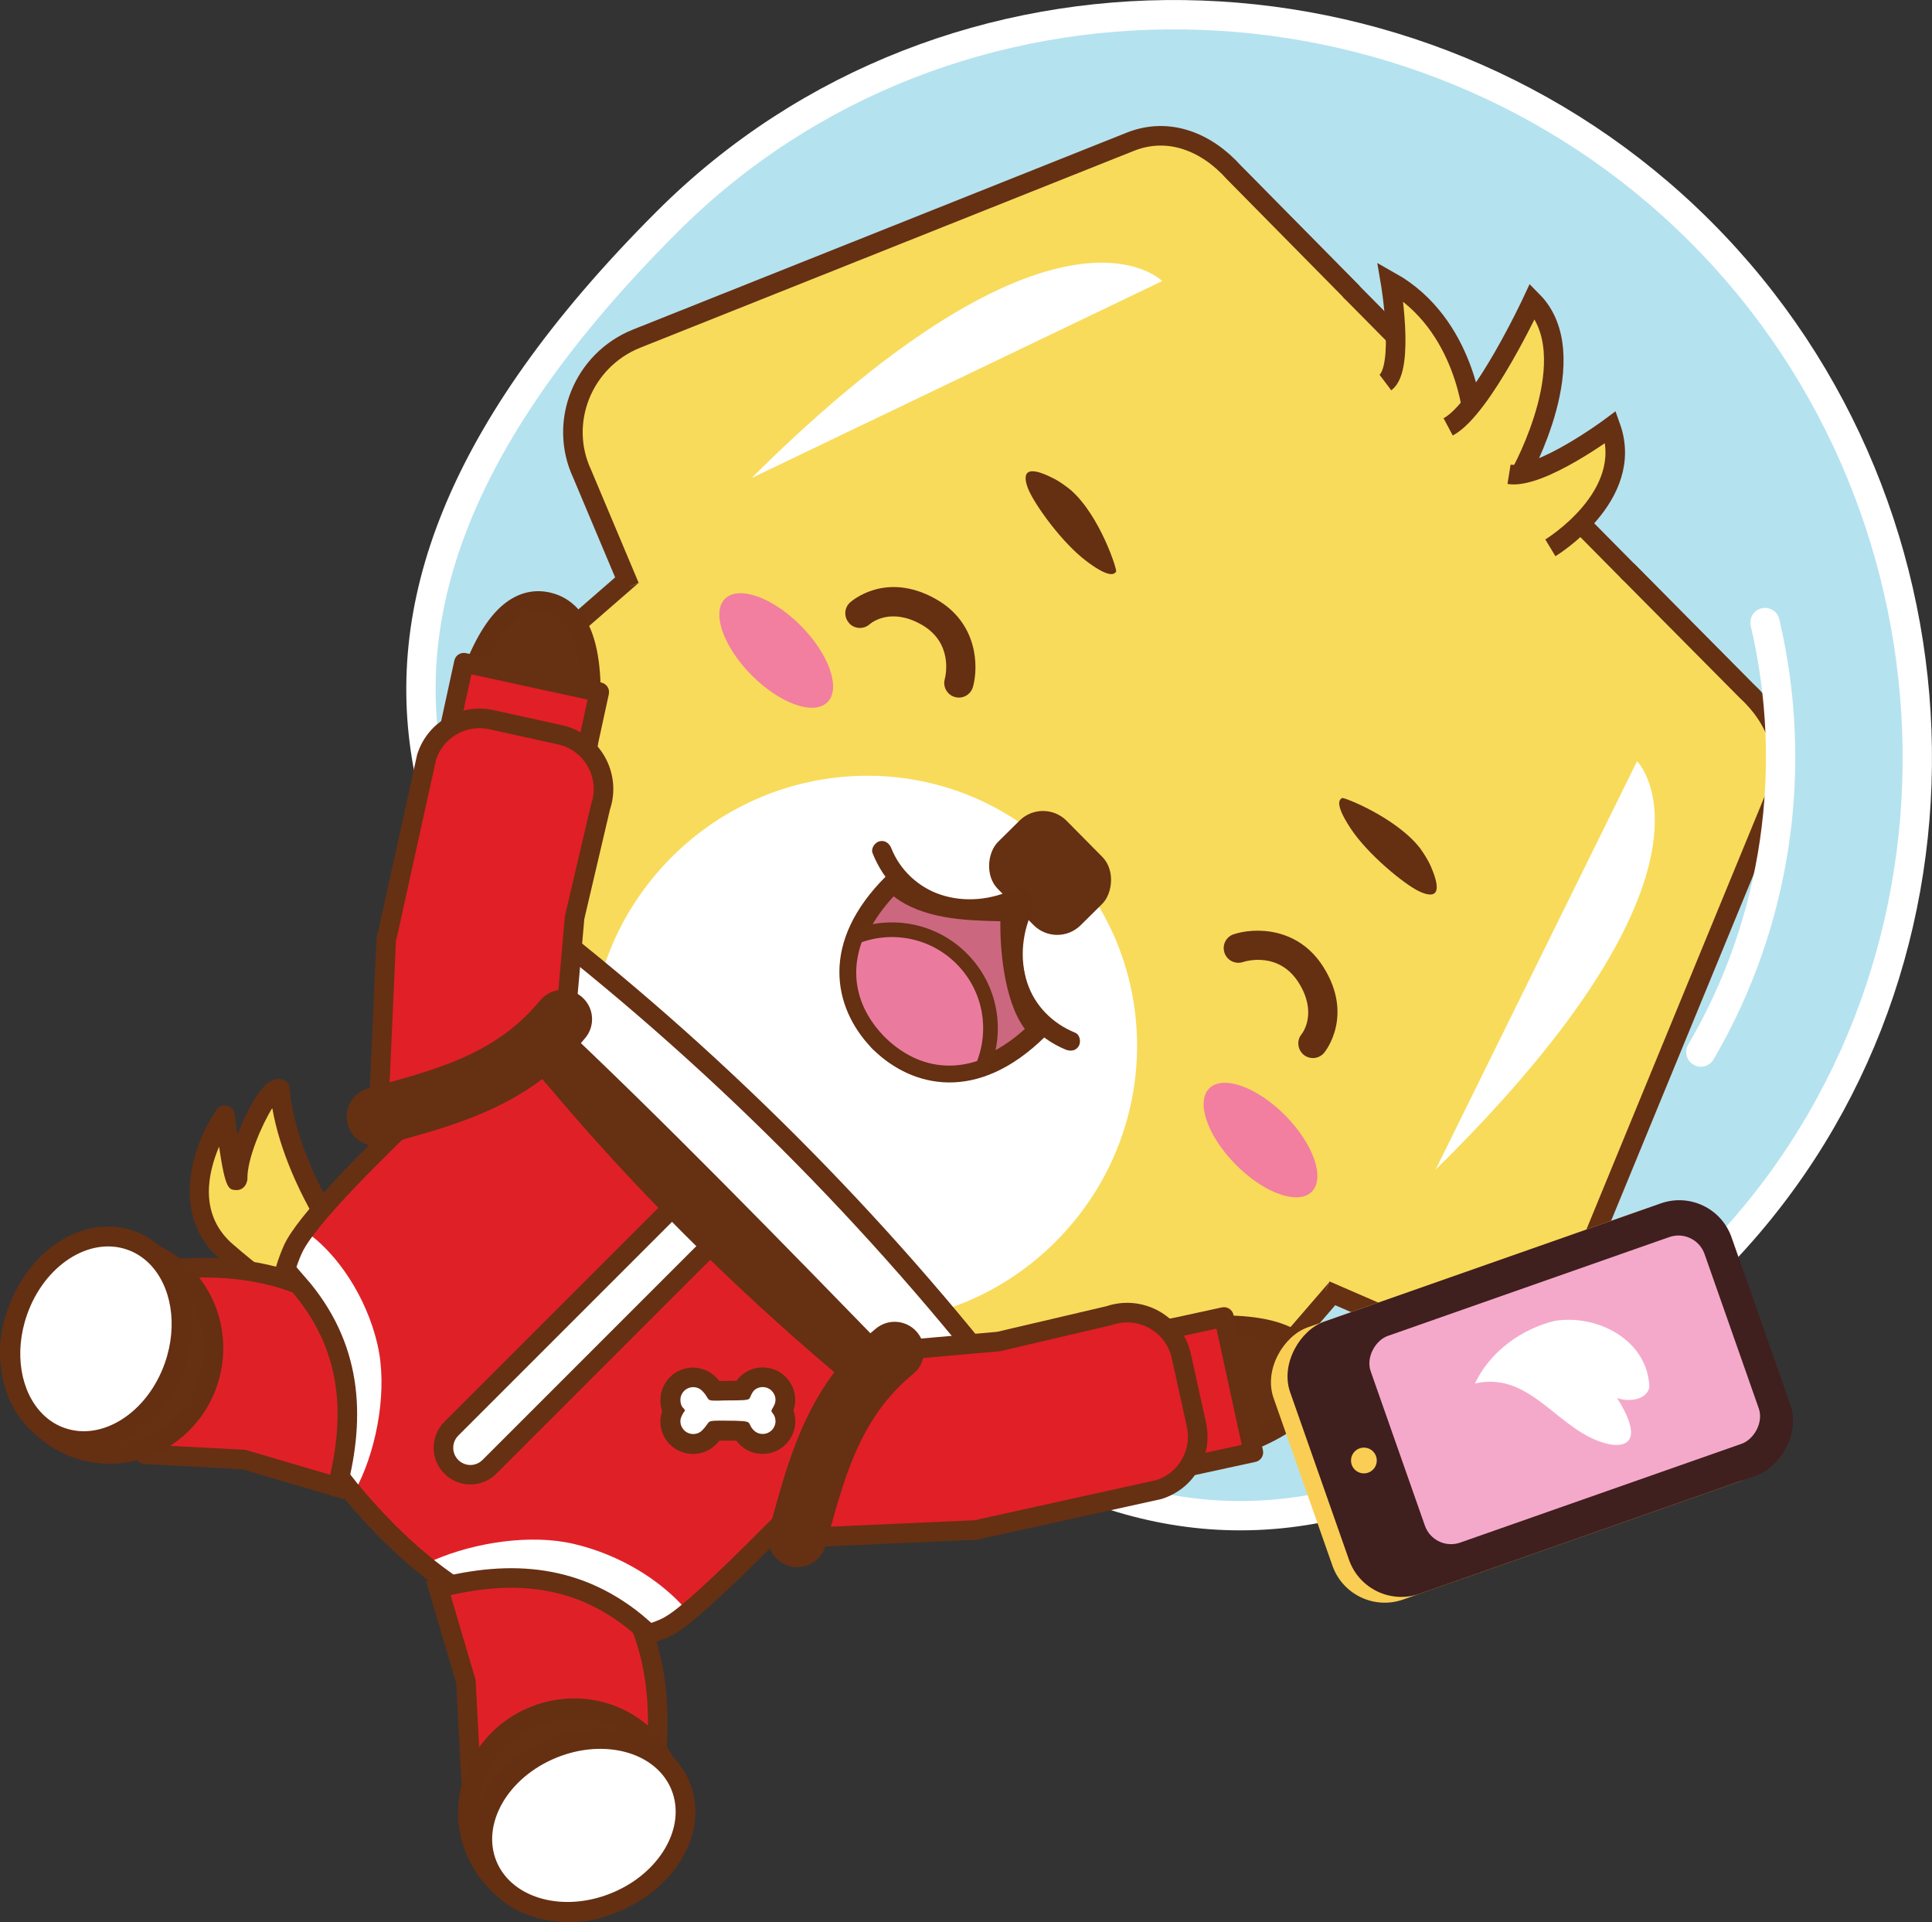 <svg xmlns="http://www.w3.org/2000/svg" xmlns:xlink="http://www.w3.org/1999/xlink" id="b" viewBox="0 0 237.07 235.86"><rect x="0" y="0" width="237.07" height="235.86" fill="#333333" stroke="none"/><defs><style>.e,.f,.g,.h,.i{fill-rule:evenodd;}.e,.j,.g,.k,.l,.m,.n,.o,.p,.q,.r,.s,.t,.i{stroke-width:0px;}.e,.p{fill:#fff;}.f,.u,.v,.h,.w,.x{stroke:#663013;}.f,.u,.h,.x{stroke-width:2.4px;}.f,.x{fill:#e01f26;stroke-linejoin:round;}.y,.u,.v,.z,.h,.w{stroke-miterlimit:10;}.y,.m,.z,.w{fill:none;}.y,.z{stroke:#fff;stroke-width:3.6px;}.y,.w{stroke-linecap:round;}.j{fill:#cc6780;}.u,.t{fill:#f8db5b;}.g,.n{fill:#663013;}.aa{clip-path:url(#d);}.k{fill:#face54;}.v{fill:#ea7b9e;stroke-width:1.8px;}.l{fill:#f27ea0;}.h,.i{fill:#df2127;}.w{stroke-width:7.2px;}.o{fill:#f5a9ca;}.q{fill:#b5e2ef;}.r{fill:#652f12;}.s{fill:#401f1f;}</style><clipPath id="d"><path class="m" d="M117.92,165.25l-47.83-48.36c-10.81-10.93-10.71-28.72.22-39.53l12.07-11.94,36.29-35.89c10.93-10.81,28.72-10.71,39.53.22l47.83,48.36c10.81,10.93,10.71,28.72-.22,39.53l-48.36,47.83c-10.93,10.81-28.72,10.71-39.53-.22Z"></path></clipPath></defs><g id="c"><path class="q" d="M209.85,155.22c34.68-34.68,33.48-92.12-1.2-126.8-34.68-34.68-92.12-35.88-126.8-1.2-52.02,52.02-28.12,86.76,6.56,121.44,34.68,34.68,68.1,59.91,121.44,6.56Z"></path><path class="t" d="M44.48,155.98s-9.11-11.03-10.16-22.34c-1.39-.62-5.24,7.27-5.17,10.98-.35,1.67-1.56-7.78-1.56-7.78,0,0-6.98,9.99-.07,16.52,7.16,6.27,11.55,8.23,11.55,8.23"></path><path class="r" d="M26.47,154.04c-5.76-5.76-2.46-14.19.12-17.89.29-.41.8-.6,1.29-.48.49.12.85.52.91,1.03.11.83.22,1.69.35,2.53,1.06-2.84,2.63-5.62,3.9-6.47.79-.53,1.45-.37,1.77-.23.4.18.68.56.72,1,1,10.8,9.79,21.57,9.88,21.68.43.52.35,1.28-.16,1.71-.52.43-1.26.37-1.71-.16-.36-.43-8.24-10.08-10.13-20.79-1.31,2.08-3.09,6.27-3.05,8.63,0,.09,0,.18-.03.27-.19.89-.84,1.18-1.34,1.16-.92-.04-1.33-.06-2.11-5.33-1.34,3.18-2.48,8.12,1.46,11.77,6.87,6.01,11.18,7.99,11.22,8.01.62.28.88,1,.61,1.61-.27.61-.99.88-1.6.61-.19-.08-4.64-2.11-11.86-8.43-.08-.08-.17-.16-.25-.24Z"></path><path class="t" d="M47.59,187.14c-18.76-18.81-2.02-39.84,12.2-54.02,17.11-17.07,47.12-28.33,58.72-16.73,11.61,11.64.26,41.62-16.87,58.7-14.21,14.17-35.27,30.84-54.02,12.1l-.04-.04Z"></path><path class="r" d="M117.69,117.2h.01c11.1,11.14-.12,40.34-16.88,57.05-16.74,16.7-35.52,28.94-52.37,12.1l-.04-.04c-16.86-16.91-4.56-35.66,12.2-52.37,16.75-16.7,45.96-27.84,57.07-16.74M119.34,115.55c-12.26-12.26-42.52-1.07-60.37,16.73-14.58,14.54-31.7,36.13-12.21,55.67,19.53,19.53,41.14,2.47,55.71-12.05,17.87-17.82,29.13-48.06,16.88-60.34l-.02-.02h0Z"></path><path class="p" d="M95.17,167.09c-11.42,11.39-24.23,19.74-35.72,8.22-11.49-11.52-3.11-24.31,8.32-35.7,11.42-11.39,31.34-18.99,38.91-11.4,7.57,7.59-.08,27.49-11.51,38.88Z"></path><path class="i" d="M74.49,201.12c-5.13,0-15.43-1.7-26.81-13.08-16.4-16.4-14.39-28.82-11.73-34.76,3.09-6.91,32.41-32.58,33.66-33.67.39-.39.98-.64,1.61-.64.63,0,1.23.24,1.67.69l42.9,43.01c.92.92.91,2.42-.01,3.34-1.11,1.21-28.13,30.48-33.62,33.46-1.96,1.06-4.68,1.65-7.66,1.65Z"></path><path class="n" d="M71.22,120.16c.31,0,.6.12.82.34l42.89,43.01c.45.45.45,1.19,0,1.64,0,0-27.97,30.34-33.35,33.26-1.65.9-4.1,1.5-7.09,1.5-6.75,0-16.29-3.06-25.96-12.73-14.83-14.83-14.5-26.68-11.48-33.42,3.02-6.75,33.35-33.26,33.35-33.26.22-.22.52-.34.82-.34h0M71.22,117.76h0c-.92,0-1.78.35-2.45.98-3.35,2.93-30.79,27.06-33.92,34.05-2.78,6.23-4.93,19.19,11.98,36.1,11.69,11.69,22.34,13.43,27.65,13.43,3.23,0,6.07-.62,8.23-1.79,5.56-3.02,30.93-30.45,33.94-33.72,1.35-1.39,1.34-3.62-.03-4.99l-42.9-43.01c-.67-.67-1.57-1.04-2.52-1.04h0Z"></path><path class="e" d="M46.33,165c-1.46-6.24-5.09-11-8.01-13.28-.59.8-1.03,1.5-1.28,2.05-2.67,5.96-3.23,15.91,6.92,28.39,2.39-4.86,3.6-11.89,2.36-17.16Z"></path><path class="p" d="M83.07,176.37c-.53-.53-.82-1.23-.82-1.97,0-.33.06-.65.19-.98.04-.1.08-.19.13-.29-.07-.12-.12-.24-.17-.38-.11-.3-.16-.62-.16-.96,0-.37.07-.73.21-1.06.14-.35.35-.65.6-.91s.56-.46.9-.6c.35-.14.71-.21,1.07-.21.74,0,1.44.28,1.97.81.35.35.55.63.68.85.32,0,.83-.01,1.2-.03,1.01,0,1.78-.01,2.2-.04.1-.2.22-.42.42-.67.62-.64,1.32-.93,2.07-.93.75,0,1.45.29,1.98.82s.82,1.23.82,1.97c0,.53-.17.95-.33,1.27.07.13.13.26.17.39.1.3.16.61.16.93,0,.37-.07.73-.21,1.08-.14.34-.34.64-.6.9s-.57.47-.91.61c-.33.14-.69.21-1.06.21-.75,0-1.45-.29-1.98-.81-.3-.3-.47-.56-.58-.77-.51-.04-1.55-.05-2.11-.05-.49,0-.97,0-1.23,0-.18.25-.37.5-.68.81-.52.53-1.22.82-1.97.82-.74,0-1.44-.29-1.97-.81h0Z"></path><path class="r" d="M94.7,170.67c.28.28.46.68.46,1.11,0,.36-.15.64-.3.92l-.02.03-.06.1c-.14.26-.18.33.03.57.11.13.2.29.26.45.06.17.09.35.09.53h0c0,.21-.04.41-.12.6h0c-.08.19-.2.37-.34.51-.14.14-.32.26-.51.34-.19.08-.39.12-.6.12h0c-.44,0-.83-.17-1.11-.46h0c-.45-.45-.42-.73-.59-.9-.22-.22-.74-.26-2.94-.27-2.55-.01-1.61,0-2.78,1.18-.28.29-.68.46-1.11.46-.43,0-.83-.18-1.11-.46h0c-.28-.29-.46-.68-.46-1.11h0c0-.19.04-.36.11-.53.06-.15.14-.29.21-.42.06-.11.12-.19.18-.26.07-.09.11-.14-.11-.37,0,0-.02-.02-.03-.03,0,0,0,0-.01-.01-.12-.12-.21-.27-.26-.43-.06-.18-.09-.37-.09-.56h0c0-.21.04-.42.12-.6.08-.19.2-.37.34-.51.14-.14.32-.26.51-.34.19-.08.39-.12.6-.12h0c.43,0,.83.17,1.11.46h0c.54.54.59.85.76,1.02.2.2.55.2,2.02.15,3.94-.02,2.63-.01,3.53-1.18.28-.29.68-.46,1.11-.46.43,0,.83.18,1.11.46h0M96.42,168.96h0c-.76-.76-1.77-1.17-2.84-1.17-1.07,0-2.07.42-2.83,1.18-.07.07-.14.15-.2.23-.06.08-.11.15-.17.23-.39,0-.88,0-1.41.01-.02,0-.1,0-.13,0-.15,0-.35.01-.55.02-.12-.15-.26-.3-.43-.47-.77-.76-1.77-1.18-2.84-1.18-.53,0-1.05.11-1.53.31-.49.2-.93.5-1.3.87-.37.37-.66.81-.86,1.3-.2.49-.3,1-.3,1.53,0,.46.07.92.22,1.34-.14.41-.22.84-.22,1.26,0,1.07.42,2.07,1.17,2.82.76.76,1.77,1.17,2.84,1.17,1.07,0,2.08-.42,2.83-1.18.17-.17.31-.33.43-.46.2,0,.42,0,.62,0,.28,0,.93,0,1.44.02.11.14.24.29.39.44.76.76,1.77,1.18,2.84,1.17.54,0,1.05-.11,1.53-.31.49-.2.93-.5,1.3-.87.37-.37.66-.81.87-1.3.2-.49.3-1.01.3-1.53,0-.47-.08-.91-.23-1.33.13-.35.22-.78.22-1.27,0-1.07-.42-2.07-1.17-2.83h0Z"></path><path class="z" d="M209.85,155.22c34.68-34.68,33.48-92.12-1.2-126.8-34.68-34.68-92.12-35.88-126.8-1.2-52.02,52.02-28.12,86.76,6.56,121.44,34.68,34.68,68.1,59.91,121.44,6.56Z"></path><path class="u" d="M62.25,110.65c-3.55-3.59-5.48-8.37-5.45-13.45.04-5.09,2.04-9.85,5.64-13.41l66.75-58.09c3.28-3.24,13.42-13.28,22.77-3.93l61.9,62.59c7.8,7.89,1.77,15.15-5.08,21.92l-57.79,66.92c-7.48,7.4-19.5,7.39-26.85.04,0,0-61.9-62.59-61.9-62.59Z"></path><path class="u" d="M77.26,71.98l-5.83-13.85c-2.96-6.34.11-13.95,6.69-16.58l60.56-24.15c4.73-1.89,9.39.03,12.74,3.77l14.56,14.76"></path><path class="p" d="M92.22,58.66l50.39-24.17s-12.82-13.18-50.39,24.17Z"></path><path class="u" d="M162.67,158.34l13.78,5.98c6.31,3.03,13.95.04,16.65-6.51l24.81-60.29c1.94-4.71.07-9.39-3.63-12.78l-14.6-14.72"></path><path class="p" d="M176.16,143.52l24.72-50.12s13.04,12.97-24.72,50.12Z"></path><g class="aa"><ellipse class="p" cx="105.97" cy="128.77" rx="33.8" ry="33.34" transform="translate(-60.38 116.97) rotate(-46.49)"></ellipse></g><path class="u" d="M180.76,51.37s-.82-11.58-10.15-16.82c0,0,1.81,10.57-.61,12.39"></path><path class="u" d="M186.61,58.08s8.06-14.45,1.44-21.14c0,0-6.15,13.21-10.35,15.44"></path><path class="u" d="M190.24,67.22s10.44-6.31,7.41-14.82c0,0-8.62,6.42-12.48,5.8"></path><path class="r" d="M129.26,58.7c-3.41-1.76-3.84-.62-3.11,1.25.74,1.87,4.12,6.63,7.21,8.94,3.08,2.31,3.45,1.41,3.6,1.25s-1.94-6.78-5.53-9.98c-1.36-1.1-2.16-1.46-2.16-1.46Z"></path><path class="r" d="M175.59,106.35c1.53,3.52.37,3.88-1.45,3.02-1.82-.86-6.34-4.55-8.45-7.78-2.11-3.23-1.18-3.53-1.01-3.67s6.64,2.38,9.59,6.18c1.01,1.43,1.32,2.25,1.32,2.25Z"></path><path class="j" d="M127.43,126.32c-3.51-3.21-3.62-12.77-3.43-14.26l.06-.06s-.08-.04-.11-.06c-.02-.03-.03-.08-.05-.11l-.06.06c-2.79-.24-10.42.35-14.22-3.58-7.34,7.26-6.55,14.5-1.81,19.44h0s.06.06.09.09c.03.03.05.06.08.09h0c4.89,4.79,12.11,5.66,19.45-1.6Z"></path><path class="r" d="M107.12,128.77l-.17-.17s-.09-.09-.12-.14c-4.51-4.8-6.35-12.79,1.94-20.99.23-.22.53-.35.85-.34.32,0,.66.17.84.36.03.03.05.05.08.08,2.83,2.83,8.23,2.97,11.48,3.06.64.02,1.21.03,1.67.07.09-.01.18-.02.27,0,.32.03.64.16.84.41.23.19.4.5.43.82.02.19-.01.39-.09.56-.18,2.27.37,10.41,3.08,12.97.23.21.38.53.39.85,0,.33-.12.64-.35.87-8.29,8.2-16.27,6.27-21.01,1.71-.04-.03-.09-.07-.13-.11ZM109.67,109.97c-5.41,5.84-5.79,11.97-1.01,16.96.02.02.05.05.07.08.03.02.05.04.07.07,4.86,4.76,11.14,4.44,16.96-.82-2.7-3.6-3.05-10.42-3.01-13.22-.25,0-.52-.02-.8-.02-3.34-.09-8.74-.24-12.29-3.04Z"></path><rect class="n" x="121.64" y="101.17" width="14.4" height="11.88" rx="4.09" ry="4.09" transform="translate(114.39 -59.81) rotate(45.31)"></rect><path class="r" d="M124.76,110.26c-1.64,3.38-2.2,7.31-1.01,10.92,1.13,3.43,3.66,6.23,7.01,7.61.59.24,1.28.16,1.62-.45.28-.5.15-1.38-.45-1.62-2.76-1.13-4.94-3.28-5.88-6.14-.99-3.03-.6-6.3.78-9.15.67-1.37-1.4-2.55-2.07-1.17h0Z"></path><path class="r" d="M124.48,109.08c-2.83,1.34-6.07,1.69-9.06.7-2.74-.91-4.99-3.02-6.05-5.7-.24-.6-.78-1.02-1.45-.85-.56.14-1.08.86-.85,1.45,1.37,3.47,4.02,6.1,7.55,7.34,3.63,1.27,7.61.75,11.03-.87,1.39-.66.2-2.72-1.17-2.07h0Z"></path><path class="r" d="M159.84,129.3c-.65-.65-.71-1.69-.12-2.41.19-.24,1.92-2.66-.35-6.29-2.41-3.84-6.41-2.7-6.86-2.55-.94.3-1.95-.2-2.26-1.15-.31-.94.19-1.95,1.13-2.26,2.43-.81,7.86-1.02,11.03,4.05,3.72,5.94.23,10.3.08,10.48-.63.77-1.76.88-2.53.25-.05-.04-.09-.08-.13-.12Z"></path><path class="r" d="M104.25,76.52s-.05-.05-.07-.08c-.65-.73-.6-1.85.12-2.51.18-.16,4.35-3.87,10.47-.46,5.24,2.91,5.31,8.34,4.62,10.81-.27.96-1.26,1.52-2.21,1.25-.96-.27-1.51-1.25-1.25-2.2.12-.46,1.05-4.5-2.91-6.72-3.74-2.08-6.06-.23-6.32,0-.72.62-1.79.58-2.45-.08Z"></path><ellipse class="l" cx="95.25" cy="79.83" rx="4.28" ry="8.93" transform="translate(-28.61 90.05) rotate(-44.69)"></ellipse><ellipse class="l" cx="154.67" cy="139.91" rx="4.28" ry="8.93" transform="translate(-53.68 149.2) rotate(-44.69)"></ellipse><path class="v" d="M120.58,130.9c1.86-4.38,1.02-9.64-2.54-13.23-3.5-3.54-8.64-4.46-13-2.76-1.92,4.88-.54,9.42,2.76,12.85,0,0,0,0,0,0,.03.03.06.05.09.08.03.03.05.06.08.09,0,0,0,0,0,0,3.34,3.28,7.79,4.72,12.61,2.98Z"></path><path class="h" d="M36.59,157.55c6.6,7.6,7.08,16.07,4.79,24.92l-11.47-3.38-12.1-.64c-7.68-6.14-7.99-19.49,1.74-22.59,6.18-.69,11.92-.28,17.04,1.7Z"></path><path class="g" d="M4.89,174.85c-3.42-3.43-4.58-8.66-2.93-13.34,1.13-3.22,3.41-5.83,6.42-7.33,3.03-1.51,6.42-1.74,9.57-.63,1.73.61,3.27,1.57,4.56,2.87,3.43,3.43,4.58,8.66,2.93,13.34-2.34,6.66-9.51,10.23-15.99,7.96-1.73-.61-3.27-1.57-4.56-2.87h0Z"></path><path class="r" d="M21.65,157.27c3.01,3.01,4.19,7.69,2.65,12.08-2.12,6.04-8.59,9.27-14.44,7.22-1.6-.56-2.98-1.46-4.11-2.58-3.01-3.01-4.19-7.68-2.65-12.08,2.12-6.04,8.59-9.27,14.44-7.22,1.6.56,2.98,1.46,4.11,2.58M23.37,155.56c-1.43-1.43-3.12-2.49-5.02-3.16-7.11-2.5-14.98,1.41-17.54,8.7-1.8,5.12-.53,10.85,3.22,14.6,1.43,1.43,3.12,2.49,5.02,3.16,7.11,2.5,14.98-1.41,17.54-8.7,1.8-5.12.53-10.85-3.22-14.6h0Z"></path><path class="e" d="M4.36,174.36c-3.07-3.07-3.95-8.48-2.2-13.46,1.11-3.17,3.13-5.83,5.68-7.48,2.65-1.71,5.55-2.15,8.17-1.23,1.19.41,2.25,1.09,3.16,2,3.06,3.06,3.95,8.47,2.2,13.46-2.34,6.66-8.56,10.57-13.85,8.71-1.19-.42-2.25-1.09-3.16-2h0Z"></path><path class="r" d="M18.32,155.05c2.68,2.68,3.56,7.49,1.91,12.2-2.12,6.04-7.63,9.61-12.3,7.97-1.04-.36-1.94-.95-2.7-1.71-2.68-2.68-3.56-7.49-1.91-12.2,2.12-6.04,7.63-9.61,12.3-7.97,1.04.36,1.94.95,2.7,1.71M20.04,153.33c-1.04-1.04-2.26-1.81-3.62-2.29-2.99-1.05-6.26-.57-9.23,1.36-2.77,1.8-4.96,4.67-6.17,8.1-1.93,5.5-.96,11.28,2.49,14.72,1.04,1.04,2.26,1.81,3.62,2.29,2.99,1.05,6.26.57,9.23-1.36,2.77-1.8,4.96-4.67,6.17-8.1,1.93-5.5.96-11.28-2.49-14.72h0Z"></path><path class="e" d="M57.71,180.96c-.88,0-1.71-.34-2.34-.97-.62-.62-.97-1.45-.97-2.34s.34-1.71.97-2.34l28.08-28.08c.62-.62,1.46-.97,2.34-.97s1.71.34,2.34.97c1.29,1.29,1.29,3.39,0,4.68l-28.08,28.08c-.62.62-1.46.97-2.34.97Z"></path><path class="n" d="M85.8,147.46c.54,0,1.08.21,1.49.62h0c.82.82.82,2.16,0,2.98l-28.08,28.08c-.41.41-.95.62-1.49.62s-1.08-.21-1.49-.62c-.82-.82-.82-2.16,0-2.98l28.08-28.08c.41-.41.95-.62,1.49-.62M85.8,145.06c-1.2,0-2.34.47-3.19,1.32l-28.08,28.08c-1.76,1.76-1.76,4.62,0,6.37.85.85,1.98,1.32,3.19,1.32s2.34-.47,3.19-1.32l28.08-28.08c1.76-1.76,1.76-4.62,0-6.37-.85-.85-1.98-1.32-3.19-1.32h0Z"></path><path class="e" d="M121.48,180.94c-1.35,0-2.61-.52-3.56-1.47l-60.32-60.32c-.95-.95-1.47-2.21-1.47-3.56s.52-2.61,1.47-3.56,2.21-1.47,3.56-1.47,2.56.5,3.5,1.41c22.64,17.4,42.97,37.73,60.44,60.44.91.94,1.41,2.18,1.41,3.5s-.52,2.61-1.47,3.56-2.21,1.47-3.56,1.47Z"></path><path class="n" d="M61.16,111.76c.98,0,1.97.37,2.71,1.12,22.6,17.36,42.73,37.44,60.32,60.32,1.49,1.49,1.49,3.93,0,5.43-.75.75-1.73,1.12-2.71,1.12s-1.97-.37-2.71-1.12l-60.32-60.32c-1.49-1.49-1.49-3.93,0-5.43.75-.75,1.73-1.12,2.71-1.12M61.16,109.36h0c-1.67,0-3.24.65-4.41,1.82s-1.82,2.74-1.82,4.41.65,3.23,1.82,4.41l60.32,60.32c1.17,1.17,2.74,1.82,4.41,1.82s3.23-.65,4.41-1.82c2.39-2.39,2.43-6.25.12-8.69-17.51-22.75-37.88-43.13-60.56-60.56-1.16-1.1-2.67-1.7-4.28-1.7h0Z"></path><path class="n" d="M55.19,124.73c-3.15-3.42-3.67-14.46-1.26-26.84,2.64-13.53,5.59-20.93,9.3-23.28,1.29-.82,2.67-1.05,4.1-.69,1.04.26,1.94.8,2.68,1.6,3.2,3.47,3.34,11.61.46,26.4-2.24,11.47-6.37,20.85-10.3,23.35-1.05.67-2.1.88-3.1.63-.69-.17-1.32-.57-1.87-1.16Z"></path><path class="r" d="M69.11,76.34c3.3,3.58,2.44,13.65.16,25.35-2.67,13.7-8,24.01-11.91,23.03-.47-.12-.9-.39-1.28-.81-2.82-3.05-3.31-13.72-.96-25.78,2.67-13.7,6.27-24.45,11.91-23.03.83.21,1.51.63,2.08,1.25M70.9,74.69h0c-.9-.98-2-1.64-3.27-1.95-1.74-.44-3.49-.15-5.05.85-4.06,2.58-7.1,10-9.84,24.07-2.1,10.77-2.43,23.57,1.56,27.89.71.77,1.55,1.28,2.47,1.52.92.23,2.37.28,4.05-.78,5.17-3.28,9.07-15.05,10.84-24.14,2.96-15.21,2.73-23.67-.76-27.46h0Z"></path><rect class="x" x="59.68" y="79.1" width="9.16" height="17" transform="translate(163.51 43.42) rotate(102.27)"></rect><path class="f" d="M46.31,139.52l1.08-24.28c.05-.23.11-.46.18-.69l4.77-21.62c1.05-3.37,4.51-5.38,7.96-4.62l8.41,1.85c3.97.87,6.29,5.01,4.98,8.85l-3.18,13.57-1.43,16.18"></path><path class="n" d="M110.4,179.94c3.42,3.15,14.46,3.67,26.84,1.26,13.53-2.64,20.93-5.59,23.28-9.3.82-1.29,1.05-2.67.69-4.1-.26-1.04-.8-1.94-1.6-2.68-3.47-3.2-11.61-3.34-26.4-.46-11.47,2.24-20.85,6.37-23.35,10.3-.67,1.05-.88,2.1-.63,3.1.17.69.57,1.32,1.16,1.87Z"></path><path class="r" d="M158.79,166.01c-3.58-3.3-13.65-2.44-25.35-.16-13.7,2.67-24.01,8-23.03,11.91.12.47.39.9.81,1.28,3.05,2.82,13.72,3.31,25.78.96,13.7-2.67,24.45-6.27,23.03-11.91-.21-.83-.63-1.51-1.25-2.08M160.43,164.22h0c.98.9,1.63,2,1.95,3.27.44,1.74.15,3.49-.85,5.05-2.58,4.06-10,7.1-24.07,9.84-10.77,2.1-23.57,2.43-27.89-1.56-.77-.71-1.28-1.55-1.52-2.47-.23-.92-.28-2.37.78-4.05,3.28-5.17,15.05-9.07,24.14-10.84,15.21-2.96,23.67-2.73,27.46.76h0Z"></path><rect class="x" x="142.95" y="162.37" width="9.16" height="17" transform="translate(327.99 306.49) rotate(167.73)"></rect><path class="f" d="M95.6,188.81l24.28-1.08c.23-.05.46-.11.69-.18l21.62-4.77c3.37-1.05,5.38-4.51,4.62-7.96l-1.85-8.41c-.87-3.97-5.01-6.29-8.85-4.98l-13.57,3.18-16.18,1.43"></path><path class="n" d="M102.72,168.67c-13.27-11.2-25.1-23.09-35.62-35.62-2.21-2.21-1.99-6.03.51-8.53h0c13.83,12.98,28.09,27.66,43.63,43.63h0c-2.5,2.5-6.31,2.72-8.53.51Z"></path><path class="w" d="M69.05,125.06c-6.49,7.9-15.3,9.78-22.91,11.95"></path><path class="w" d="M109.78,165.79c-7.9,6.49-9.78,15.3-11.95,22.91"></path><path class="e" d="M81.57,198.42c.51-.28,1.22-.79,2.08-1.51-2.68-2.89-7.34-6.09-13.26-7.47-5.21-1.22-12.03-.21-17.13,1.98,12.22,9.71,23.53,9.6,28.31,7.01Z"></path><path class="h" d="M78.71,199.66c-7.6-6.6-16.07-7.08-24.92-4.79l3.38,11.47.64,12.1c6.14,7.68,19.49,7.99,22.59-1.74.69-6.18.28-11.92-1.7-17.04Z"></path><path class="g" d="M60.98,230.97c-1.14-1.14-2.03-2.48-2.64-3.97-2.61-6.35.58-13.7,7.12-16.38,4.85-1.99,10.32-.94,13.94,2.67,1.14,1.14,2.03,2.48,2.64,3.97,1.27,3.08,1.22,6.49-.13,9.59-1.35,3.09-3.83,5.5-6.99,6.8-4.85,1.99-10.32.94-13.94-2.67Z"></path><path class="r" d="M78.53,214.15c1,1,1.81,2.2,2.38,3.58,2.36,5.74-.53,12.36-6.46,14.8-4.5,1.85-9.46.75-12.62-2.41-1-1-1.81-2.2-2.38-3.57-2.36-5.74.53-12.36,6.46-14.8,4.5-1.85,9.46-.75,12.62,2.41M80.25,212.43h0c-3.97-3.96-9.95-5.12-15.26-2.94-7.15,2.94-10.64,11-7.78,17.97.68,1.65,1.65,3.12,2.91,4.37,3.96,3.96,9.95,5.12,15.26,2.94,7.15-2.94,10.64-11,7.78-17.97-.68-1.65-1.65-3.12-2.91-4.37h0Z"></path><path class="e" d="M61.63,231.59c-.79-.79-1.41-1.72-1.83-2.74-1.06-2.57-.77-5.49.8-8.22,1.52-2.63,4.06-4.78,7.18-6.06,5.12-2.1,10.7-1.37,13.89,1.81.8.8,1.41,1.72,1.83,2.74,1.06,2.57.77,5.49-.8,8.22-1.52,2.63-4.06,4.78-7.18,6.06-5.12,2.1-10.7,1.38-13.89-1.81Z"></path><path class="r" d="M80.81,217.24c.67.67,1.2,1.45,1.57,2.34,1.88,4.58-1.39,10.27-7.32,12.7-4.77,1.96-9.81,1.21-12.57-1.55-.67-.67-1.2-1.45-1.57-2.34-1.88-4.58,1.39-10.27,7.32-12.7,4.77-1.96,9.81-1.21,12.57,1.55M82.52,215.52h0c-3.53-3.53-9.64-4.37-15.21-2.08-3.36,1.38-6.12,3.72-7.77,6.58-1.77,3.06-2.08,6.36-.87,9.29.48,1.17,1.19,2.22,2.09,3.13,3.53,3.53,9.64,4.37,15.21,2.08,3.36-1.38,6.12-3.72,7.77-6.58,1.77-3.07,2.08-6.36.87-9.29-.48-1.17-1.19-2.22-2.09-3.13h0Z"></path><rect class="k" x="169.28" y="143.62" width="35.39" height="57.4" rx="6.8" ry="6.8" transform="translate(287.6 -61.19) rotate(70.65)"></rect><rect class="s" x="171.32" y="142.91" width="35.39" height="57.4" rx="6.8" ry="6.8" transform="translate(288.29 -63.59) rotate(70.65)"></rect><rect class="o" x="178.57" y="148.84" width="26.87" height="43.42" rx="3.4" ry="3.4" transform="translate(289.3 -67.13) rotate(70.65)"></rect><circle class="k" cx="167.36" cy="179.21" r="1.58"></circle><path class="p" d="M198.43,171.54c1.27.48,3.56.34,3.96-1.3-.17-5.77-6.33-8.99-11.56-8.17-4.04.93-8.03,3.79-9.84,7.69,6.98-1.61,10.32,6.14,16.43,7.44,0,0,5.38,1.34,1.01-5.66Z"></path><path class="y" d="M208.71,129.09c9.41-16.07,12.03-35.02,7.87-52.7"></path></g></svg>